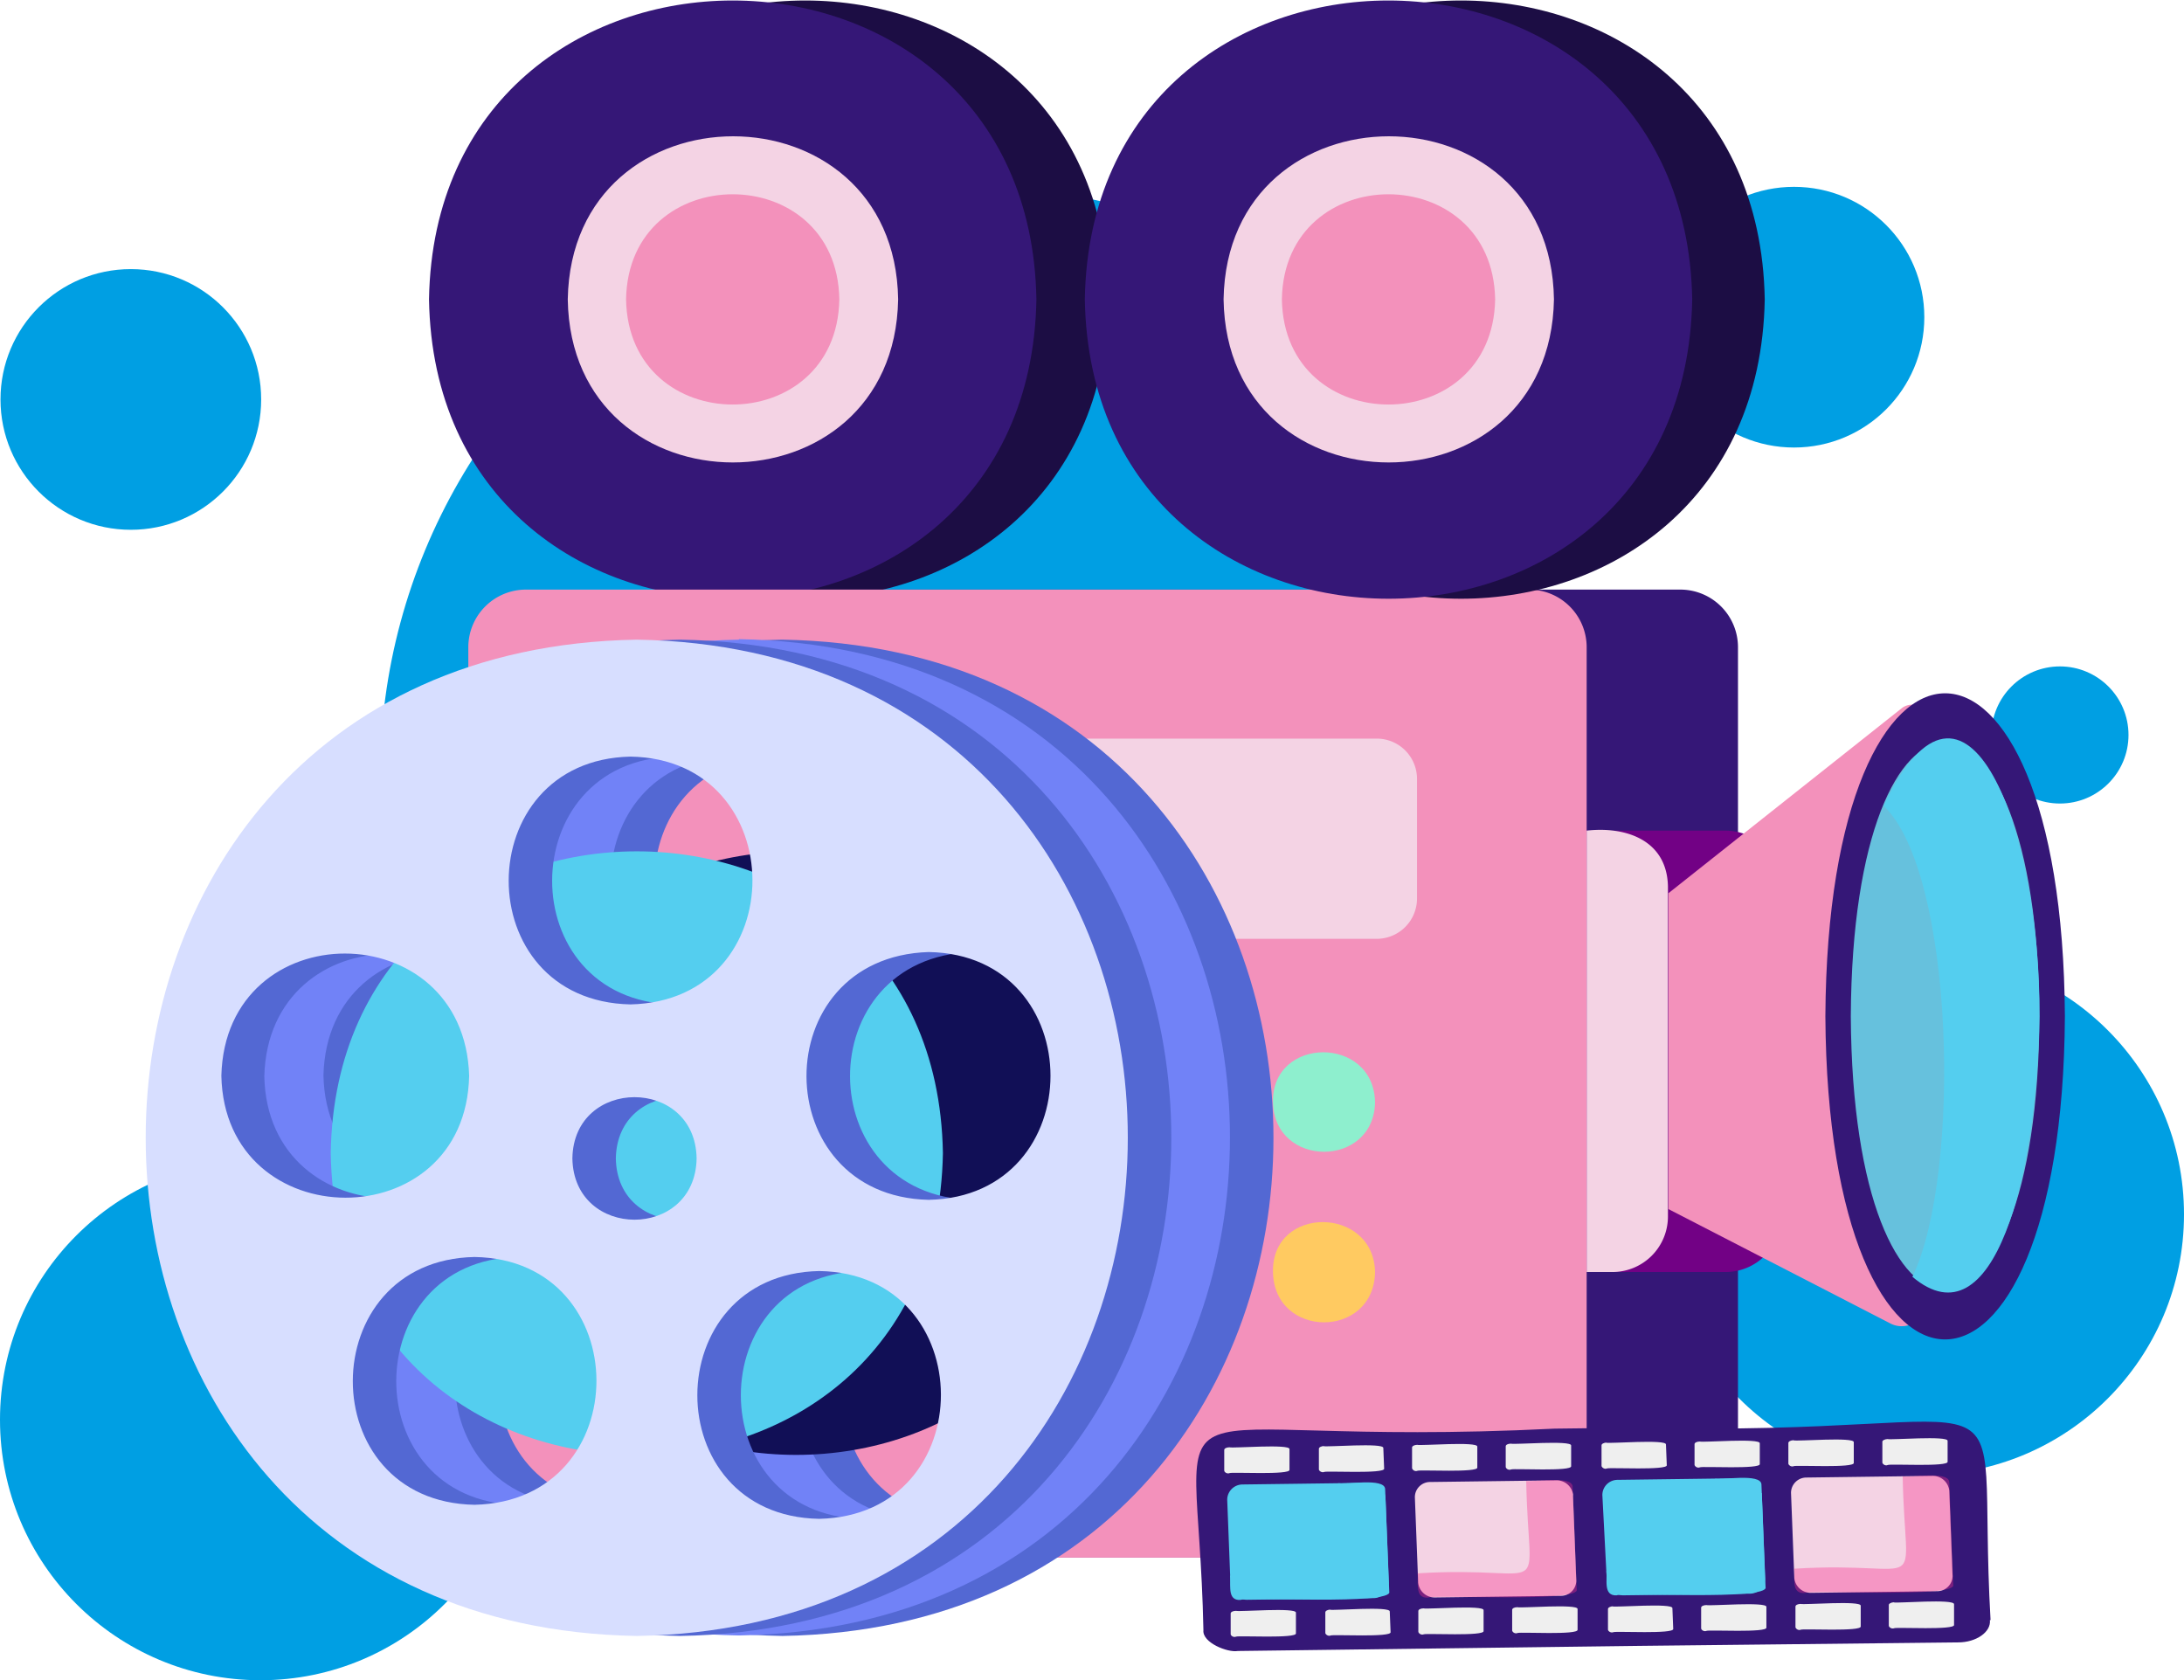 <svg id="Vrstva_1" data-name="Vrstva 1" xmlns="http://www.w3.org/2000/svg" xmlns:xlink="http://www.w3.org/1999/xlink" viewBox="0 0 132.21 101.71"><defs><clipPath id="clip-path" transform="translate(0 0)"><rect x="8.82" width="116.18" height="99.95" fill="none"/></clipPath><clipPath id="clip-path-3" transform="translate(0 0)"><rect x="85.77" y="89.59" width="9.68" height="7.11" fill="none"/></clipPath><clipPath id="clip-path-4" transform="translate(0 0)"><rect x="108.56" y="89.31" width="9.68" height="7.11" fill="none"/></clipPath></defs><g id="Group_5016" data-name="Group 5016"><circle id="Ellipse_706" data-name="Ellipse 706" cx="116.44" cy="73.51" r="15.77" fill="#009fe3"/><circle id="Ellipse_707" data-name="Ellipse 707" cx="108.6" cy="19.2" r="7.89" fill="#009fe3"/><circle id="Ellipse_708" data-name="Ellipse 708" cx="58.7" cy="46.98" r="35.69" fill="#009fe3"/><circle id="Ellipse_709" data-name="Ellipse 709" cx="15.77" cy="85.94" r="15.77" fill="#009fe3"/><circle id="Ellipse_710" data-name="Ellipse 710" cx="7.92" cy="24.18" r="7.89" fill="#009fe3"/><circle id="Ellipse_711" data-name="Ellipse 711" cx="124.7" cy="44.49" r="4.15" fill="#009fe3"/><g id="Group_4902" data-name="Group 4902"><g clip-path="url(#clip-path)"><g id="Group_4901" data-name="Group 4901"><g id="Group_4900" data-name="Group 4900"><g clip-path="url(#clip-path)"><g id="Group_4899" data-name="Group 4899"><path id="Path_16343" data-name="Path 16343" d="M67.13,18.12c-.42,24.17-36.36,24.16-36.77,0C30.77-6,66.72-6,67.13,18.12" transform="translate(0 0)" fill="#1c0d44"/><path id="Path_16344" data-name="Path 16344" d="M62.74,18.12c-.42,24.17-36.36,24.16-36.77,0C26.38-6,62.33-6,62.74,18.12" transform="translate(0 0)" fill="#351777"/><path id="Path_16345" data-name="Path 16345" d="M54.37,18.12c-.23,13.17-19.8,13.16-20,0,.23-13.16,19.8-13.16,20,0" transform="translate(0 0)" fill="#f4d3e4"/><path id="Path_16346" data-name="Path 16346" d="M101.69,94.29H41a3.49,3.49,0,0,1-3.49-3.49V39.18A3.49,3.49,0,0,1,41,35.69h60.72a3.49,3.49,0,0,1,3.49,3.49h0V90.8a3.49,3.49,0,0,1-3.49,3.49" transform="translate(0 0)" fill="#351777"/><path id="Path_16347" data-name="Path 16347" d="M104.45,77h-8.4V50.28h8.4a3.37,3.37,0,0,1,3.37,3.37v20A3.36,3.36,0,0,1,104.45,77" transform="translate(0 0)" fill="#720185"/><path id="Path_16348" data-name="Path 16348" d="M92.56,94.29H31.84a3.49,3.49,0,0,1-3.49-3.49V39.18a3.49,3.49,0,0,1,3.49-3.49H92.56a3.49,3.49,0,0,1,3.49,3.49h0V90.8a3.49,3.49,0,0,1-3.49,3.49" transform="translate(0 0)" fill="#f391bb"/><path id="Path_16349" data-name="Path 16349" d="M97.6,77H96.05V50.28c2.4-.27,4.86.59,4.92,3.37v20A3.36,3.36,0,0,1,97.6,77" transform="translate(0 0)" fill="#f4d3e4"/><path id="Path_16350" data-name="Path 16350" d="M101,54.07l14.15-11.22a1,1,0,0,1,1.35.16,1,1,0,0,1,.21.59V78.7a1.6,1.6,0,0,1-1.59,1.58,1.47,1.47,0,0,1-.71-.18L101,73.19Z" transform="translate(0 0)" fill="#f391bb"/><path id="Path_16351" data-name="Path 16351" d="M125,61.52c-.15,26.08-14.35,26.08-14.5,0,.15-26.07,14.35-26.07,14.5,0" transform="translate(0 0)" fill="#351777"/><path id="Path_16352" data-name="Path 16352" d="M123.46,61.52c-.11,22.1-11.3,22.1-11.42,0,.11-22.09,11.3-22.09,11.42,0" transform="translate(0 0)" fill="#66c1dd"/><path id="Path_16353" data-name="Path 16353" d="M123.46,61.52c-.14,9.68-2.75,19.93-7.69,15.77,3-6.28,2.54-24.43-1.74-28.51,5-10.59,9.52,1.48,9.43,12.74" transform="translate(0 0)" fill="#54ceef"/><path id="Path_16354" data-name="Path 16354" d="M83.34,56.83H51.18a2.44,2.44,0,0,1-2.44-2.44V47.15a2.44,2.44,0,0,1,2.44-2.44H83.34a2.44,2.44,0,0,1,2.44,2.44v7.24a2.44,2.44,0,0,1-2.44,2.44" transform="translate(0 0)" fill="#f4d3e4"/><path id="Path_16355" data-name="Path 16355" d="M83.24,66.72c-.07,4-6.1,4-6.18,0s6.1-4.06,6.18,0" transform="translate(0 0)" fill="#8eefce"/><path id="Path_16356" data-name="Path 16356" d="M83.24,77c-.07,4.06-6.1,4.06-6.18,0s6.1-4,6.18,0" transform="translate(0 0)" fill="#ffca61"/><path id="Path_16357" data-name="Path 16357" d="M50.81,18.12c-.15,8.49-12.77,8.49-12.91,0,.14-8.48,12.77-8.48,12.91,0" transform="translate(0 0)" fill="#f391bb"/><path id="Path_16358" data-name="Path 16358" d="M106.83,18.12c-.42,24.17-36.36,24.16-36.77,0C70.47-6,106.42-6,106.83,18.12" transform="translate(0 0)" fill="#1c0d44"/><path id="Path_16359" data-name="Path 16359" d="M102.44,18.12c-.42,24.17-36.36,24.16-36.77,0C66.08-6,102-6,102.44,18.12" transform="translate(0 0)" fill="#351777"/><path id="Path_16360" data-name="Path 16360" d="M94.07,18.12c-.23,13.17-19.8,13.16-20,0,.22-13.16,19.8-13.16,20,0" transform="translate(0 0)" fill="#f4d3e4"/><path id="Path_16361" data-name="Path 16361" d="M90.51,18.12c-.15,8.49-12.77,8.49-12.91,0,.14-8.48,12.76-8.48,12.91,0" transform="translate(0 0)" fill="#f391bb"/><path id="Path_16362" data-name="Path 16362" d="M47.36,38.72c-39.63.67-39.63,59.64,0,60.31C87,98.35,87,39.39,47.36,38.72M47,45.8c9.8.16,9.87,14.77,0,15-9.88-.2-9.8-14.8,0-15m4,24.32c-.09,4.95-7.44,4.95-7.52,0,.08-4.94,7.43-4.94,7.52,0m-28.77-5c.25-9.88,14.71-9.85,15,0-.2,9.88-14.8,9.8-15,0M37.55,91.09c-9.87-.18-9.8-14.82,0-15,9.8.16,9.86,14.77,0,15m20.85.85c-9.84-.17-9.82-14.8,0-15,9.79.14,9.88,14.78,0,15M65,72.63c-9.81-.22-9.92-14.69,0-15,9.83.17,9.83,14.8,0,15" transform="translate(0 0)" fill="#5368d3"/><path id="Path_16363" data-name="Path 16363" d="M44.73,38.72C5.09,39.39,5.1,98.36,44.73,99c39.64-.68,39.63-59.64,0-60.31m-.38,7.08c9.8.16,9.88,14.77,0,15-9.87-.2-9.8-14.8,0-15m4,24.32c-.08,4.95-7.43,4.95-7.52,0,.09-4.94,7.44-4.94,7.52,0m-28.77-5c.26-9.88,14.72-9.85,15,0-.2,9.88-14.8,9.8-15,0M34.91,91.09c-9.86-.18-9.79-14.82,0-15,9.8.16,9.87,14.77,0,15m20.86.85c-9.84-.17-9.82-14.8,0-15,9.78.14,9.88,14.78,0,15m6.64-19.31c-9.81-.22-9.92-14.69,0-15,9.83.17,9.83,14.8,0,15" transform="translate(0 0)" fill="#7182f7"/><path id="Path_16364" data-name="Path 16364" d="M66.73,69.8c-.42,24.36-36.65,24.36-37.06,0,.41-24.36,36.65-24.35,37.06,0" transform="translate(0 0)" fill="#110f56"/><path id="Path_16365" data-name="Path 16365" d="M57.08,69.8c-.42,24.36-36.65,24.36-37.06,0,.41-24.36,36.65-24.35,37.06,0" transform="translate(0 0)" fill="#54ceef"/><path id="Path_16366" data-name="Path 16366" d="M41.18,38.72c-39.64.67-39.63,59.64,0,60.31,39.64-.68,39.63-59.64,0-60.31M40.8,45.8c9.8.16,9.88,14.77,0,15-9.87-.2-9.8-14.8,0-15m4,24.32c-.08,4.95-7.44,4.95-7.52,0,.09-4.94,7.44-4.94,7.52,0M16,65.15c.26-9.88,14.72-9.85,15,0-.2,9.88-14.8,9.8-15,0M31.36,91.09c-9.87-.18-9.79-14.82,0-15,9.8.16,9.87,14.77,0,15m20.86.85c-9.84-.17-9.82-14.8,0-15,9.78.14,9.88,14.78,0,15m6.64-19.31c-9.82-.22-9.92-14.69,0-15,9.83.17,9.82,14.8,0,15" transform="translate(0 0)" fill="#5368d3"/><path id="Path_16367" data-name="Path 16367" d="M38.55,38.72c-39.64.67-39.64,59.64,0,60.31,39.63-.68,39.63-59.64,0-60.31m-.38,7.08c9.8.16,9.88,14.77,0,15-9.87-.2-9.8-14.8,0-15m4,24.32c-.08,4.95-7.44,4.95-7.52,0,.08-4.94,7.44-4.94,7.52,0m-28.77-5c.25-9.88,14.71-9.85,15,0-.2,9.88-14.8,9.8-15,0M28.73,91.09c-9.87-.18-9.79-14.82,0-15,9.8.16,9.87,14.77,0,15m20.86.85c-9.85-.17-9.82-14.8,0-15,9.78.14,9.87,14.78,0,15m6.63-19.31c-9.81-.22-9.92-14.69,0-15,9.83.17,9.83,14.8,0,15" transform="translate(0 0)" fill="#d7deff"/><path id="Path_16368" data-name="Path 16368" d="M120.5,98.07c-.94-16.43,3.37-11-21.39-11.65l-5,.06c-25.67,1.28-21.6-4.34-21.26,12.2-.08.76,1.48,1.37,2.08,1.26l24.32-.31,19.29-.21c1.09,0,2-.63,1.92-1.35" transform="translate(0 0)" fill="#351777"/><path id="Path_16369" data-name="Path 16369" d="M95.22,90.51l.2,5.17a.92.92,0,0,1-.92.92h0l-7.65.1a1,1,0,0,1-1-.9l-.2-5.17a.92.92,0,0,1,.92-.92h0l7.66-.1a1,1,0,0,1,1,.9" transform="translate(0 0)" fill="#f4d3e4"/><path id="Path_16370" data-name="Path 16370" d="M83.87,90.65l.2,5.18a.93.93,0,0,1-.93.91h0l-7.65.1a1,1,0,0,1-1-.89l-.2-5.17a.93.93,0,0,1,.93-.92h0l7.65-.1a1,1,0,0,1,1,.89" transform="translate(0 0)" fill="#54ceef"/><path id="Path_16371" data-name="Path 16371" d="M81,89.78c.42.11,2.8-.35,2.85.35l.25,6.22c.25.82-8.75.3-9,.5-.86.06-.56-1-.64-1.47,8.27-.51,6.72,2,6.58-5.59" transform="translate(0 0)" fill="#54ceef"/><g id="Group_4895" data-name="Group 4895" opacity="0.37"><g id="Group_4894" data-name="Group 4894"><g clip-path="url(#clip-path-3)"><g id="Group_4893" data-name="Group 4893"><path id="Path_16372" data-name="Path 16372" d="M92.35,89.64c.42.1,2.8-.35,2.85.34l.25,6.23c.26.82-8.75.3-9,.5-.86.06-.55-1-.64-1.47,8.28-.52,6.72,2,6.58-5.6" transform="translate(0 0)" fill="#f72d8d"/></g></g></g></g><path id="Path_16373" data-name="Path 16373" d="M118,90.23l.2,5.17a.93.93,0,0,1-.93.92h0l-7.65.1a1,1,0,0,1-1-.89l-.2-5.17a.93.93,0,0,1,.93-.92h0l7.65-.1a1,1,0,0,1,1,.89" transform="translate(0 0)" fill="#f4d3e4"/><path id="Path_16374" data-name="Path 16374" d="M74.43,87.61c.19.07,3.66-.22,3.63.11l0,1.25c.07.33-3.46.13-3.62.2s-.33-.06-.33-.15l0-1.25c0-.09.14-.16.32-.16" transform="translate(0 0)" fill="#efefef"/><path id="Path_16375" data-name="Path 16375" d="M80.11,87.54c.19.07,3.66-.22,3.63.11l.05,1.25c.07.33-3.46.13-3.62.2s-.33-.07-.33-.15l0-1.25c0-.09.14-.16.32-.17" transform="translate(0 0)" fill="#efefef"/><path id="Path_16376" data-name="Path 16376" d="M85.79,87.46c.19.07,3.67-.22,3.64.11l0,1.26c.08.33-3.45.13-3.62.2s-.32-.07-.33-.16l0-1.25c0-.08.14-.16.32-.16" transform="translate(0 0)" fill="#efefef"/><path id="Path_16377" data-name="Path 16377" d="M91.47,87.39c.19.07,3.67-.22,3.64.11l0,1.25c.07.34-3.46.13-3.63.2s-.32-.06-.33-.15l0-1.25c0-.09.13-.16.31-.16" transform="translate(0 0)" fill="#efefef"/><path id="Path_16378" data-name="Path 16378" d="M74.82,97.51c.19.07,3.66-.22,3.63.11l0,1.25c.07.33-3.46.13-3.62.2s-.33-.06-.33-.15l0-1.25c0-.09.14-.16.32-.16" transform="translate(0 0)" fill="#efefef"/><path id="Path_16379" data-name="Path 16379" d="M80.5,97.44c.19.07,3.66-.23,3.63.11l.05,1.25c.07.33-3.46.13-3.62.2s-.33-.07-.33-.15l0-1.25c0-.09.14-.16.32-.17" transform="translate(0 0)" fill="#efefef"/><path id="Path_16380" data-name="Path 16380" d="M86.18,97.36c.18.07,3.66-.22,3.63.11l0,1.26c.07.33-3.46.13-3.62.2s-.33-.07-.33-.16l0-1.25c0-.09.14-.16.32-.16" transform="translate(0 0)" fill="#efefef"/><path id="Path_16381" data-name="Path 16381" d="M91.86,97.29c.19.07,3.67-.22,3.64.11l0,1.25c.07.34-3.46.13-3.63.2s-.32-.06-.33-.15l0-1.25c0-.09.13-.16.31-.16" transform="translate(0 0)" fill="#efefef"/><path id="Path_16382" data-name="Path 16382" d="M97.22,87.33c.19.07,3.67-.22,3.63.11l.05,1.25c.07.33-3.46.13-3.62.2s-.32-.07-.33-.15l0-1.25c0-.09.14-.16.32-.17" transform="translate(0 0)" fill="#efefef"/><path id="Path_16383" data-name="Path 16383" d="M102.9,87.26c.19.07,3.67-.22,3.63.11l0,1.25c.07.33-3.46.13-3.62.2s-.32-.06-.33-.15l0-1.25c0-.09.14-.16.32-.16" transform="translate(0 0)" fill="#efefef"/><path id="Path_16384" data-name="Path 16384" d="M108.58,87.19c.19.07,3.67-.22,3.64.11l0,1.25c.07.33-3.46.13-3.63.2s-.32-.07-.33-.15l0-1.25c0-.09.13-.16.31-.17" transform="translate(0 0)" fill="#efefef"/><path id="Path_16385" data-name="Path 16385" d="M114.26,87.11c.19.07,3.67-.22,3.64.11l0,1.26c.07.33-3.46.12-3.62.2s-.33-.07-.33-.15l0-1.26c0-.08.14-.15.31-.16" transform="translate(0 0)" fill="#efefef"/><path id="Path_16386" data-name="Path 16386" d="M97.61,97.24c.19.07,3.67-.22,3.63.11l.05,1.25c.07.33-3.46.13-3.62.2s-.33-.07-.33-.15l0-1.25c0-.09.14-.16.32-.17" transform="translate(0 0)" fill="#efefef"/><path id="Path_16387" data-name="Path 16387" d="M103.3,97.16c.18.07,3.66-.22,3.63.11l0,1.25c.07.33-3.46.13-3.62.2s-.33-.06-.33-.15l0-1.25c0-.09.14-.16.32-.16" transform="translate(0 0)" fill="#efefef"/><path id="Path_16388" data-name="Path 16388" d="M109,97.09c.19.07,3.67-.22,3.64.11l0,1.25c.08.33-3.45.13-3.62.2s-.32-.07-.33-.15l0-1.25c0-.09.14-.16.32-.16" transform="translate(0 0)" fill="#efefef"/><path id="Path_16389" data-name="Path 16389" d="M114.65,97c.19.06,3.67-.23,3.64.11l0,1.25c.07.33-3.46.13-3.62.2s-.33-.07-.33-.15l0-1.26c0-.08.14-.15.31-.16" transform="translate(0 0)" fill="#efefef"/><path id="Path_16390" data-name="Path 16390" d="M106.65,90.38l.2,5.17a.92.92,0,0,1-.92.92h0l-7.66.1a1,1,0,0,1-1-.89L97,90.5a.92.92,0,0,1,.92-.92h0l7.66-.1a1,1,0,0,1,1,.9" transform="translate(0 0)" fill="#54ceef"/><path id="Path_16391" data-name="Path 16391" d="M103.78,89.51c.42.1,2.8-.35,2.85.34l.25,6.22c.25.83-8.75.3-9,.5-.86.06-.56-1-.64-1.46,8.28-.52,6.72,2,6.58-5.6" transform="translate(0 0)" fill="#54ceef"/><g id="Group_4898" data-name="Group 4898" opacity="0.37"><g id="Group_4897" data-name="Group 4897"><g clip-path="url(#clip-path-4)"><g id="Group_4896" data-name="Group 4896"><path id="Path_16392" data-name="Path 16392" d="M115.14,89.36c.42.11,2.8-.35,2.86.35l.24,6.22c.26.82-8.74.3-9,.5-.86.06-.55-1-.64-1.47,8.28-.52,6.72,2,6.58-5.59" transform="translate(0 0)" fill="#f72d8d"/></g></g></g></g></g></g></g></g></g></g></g></svg>